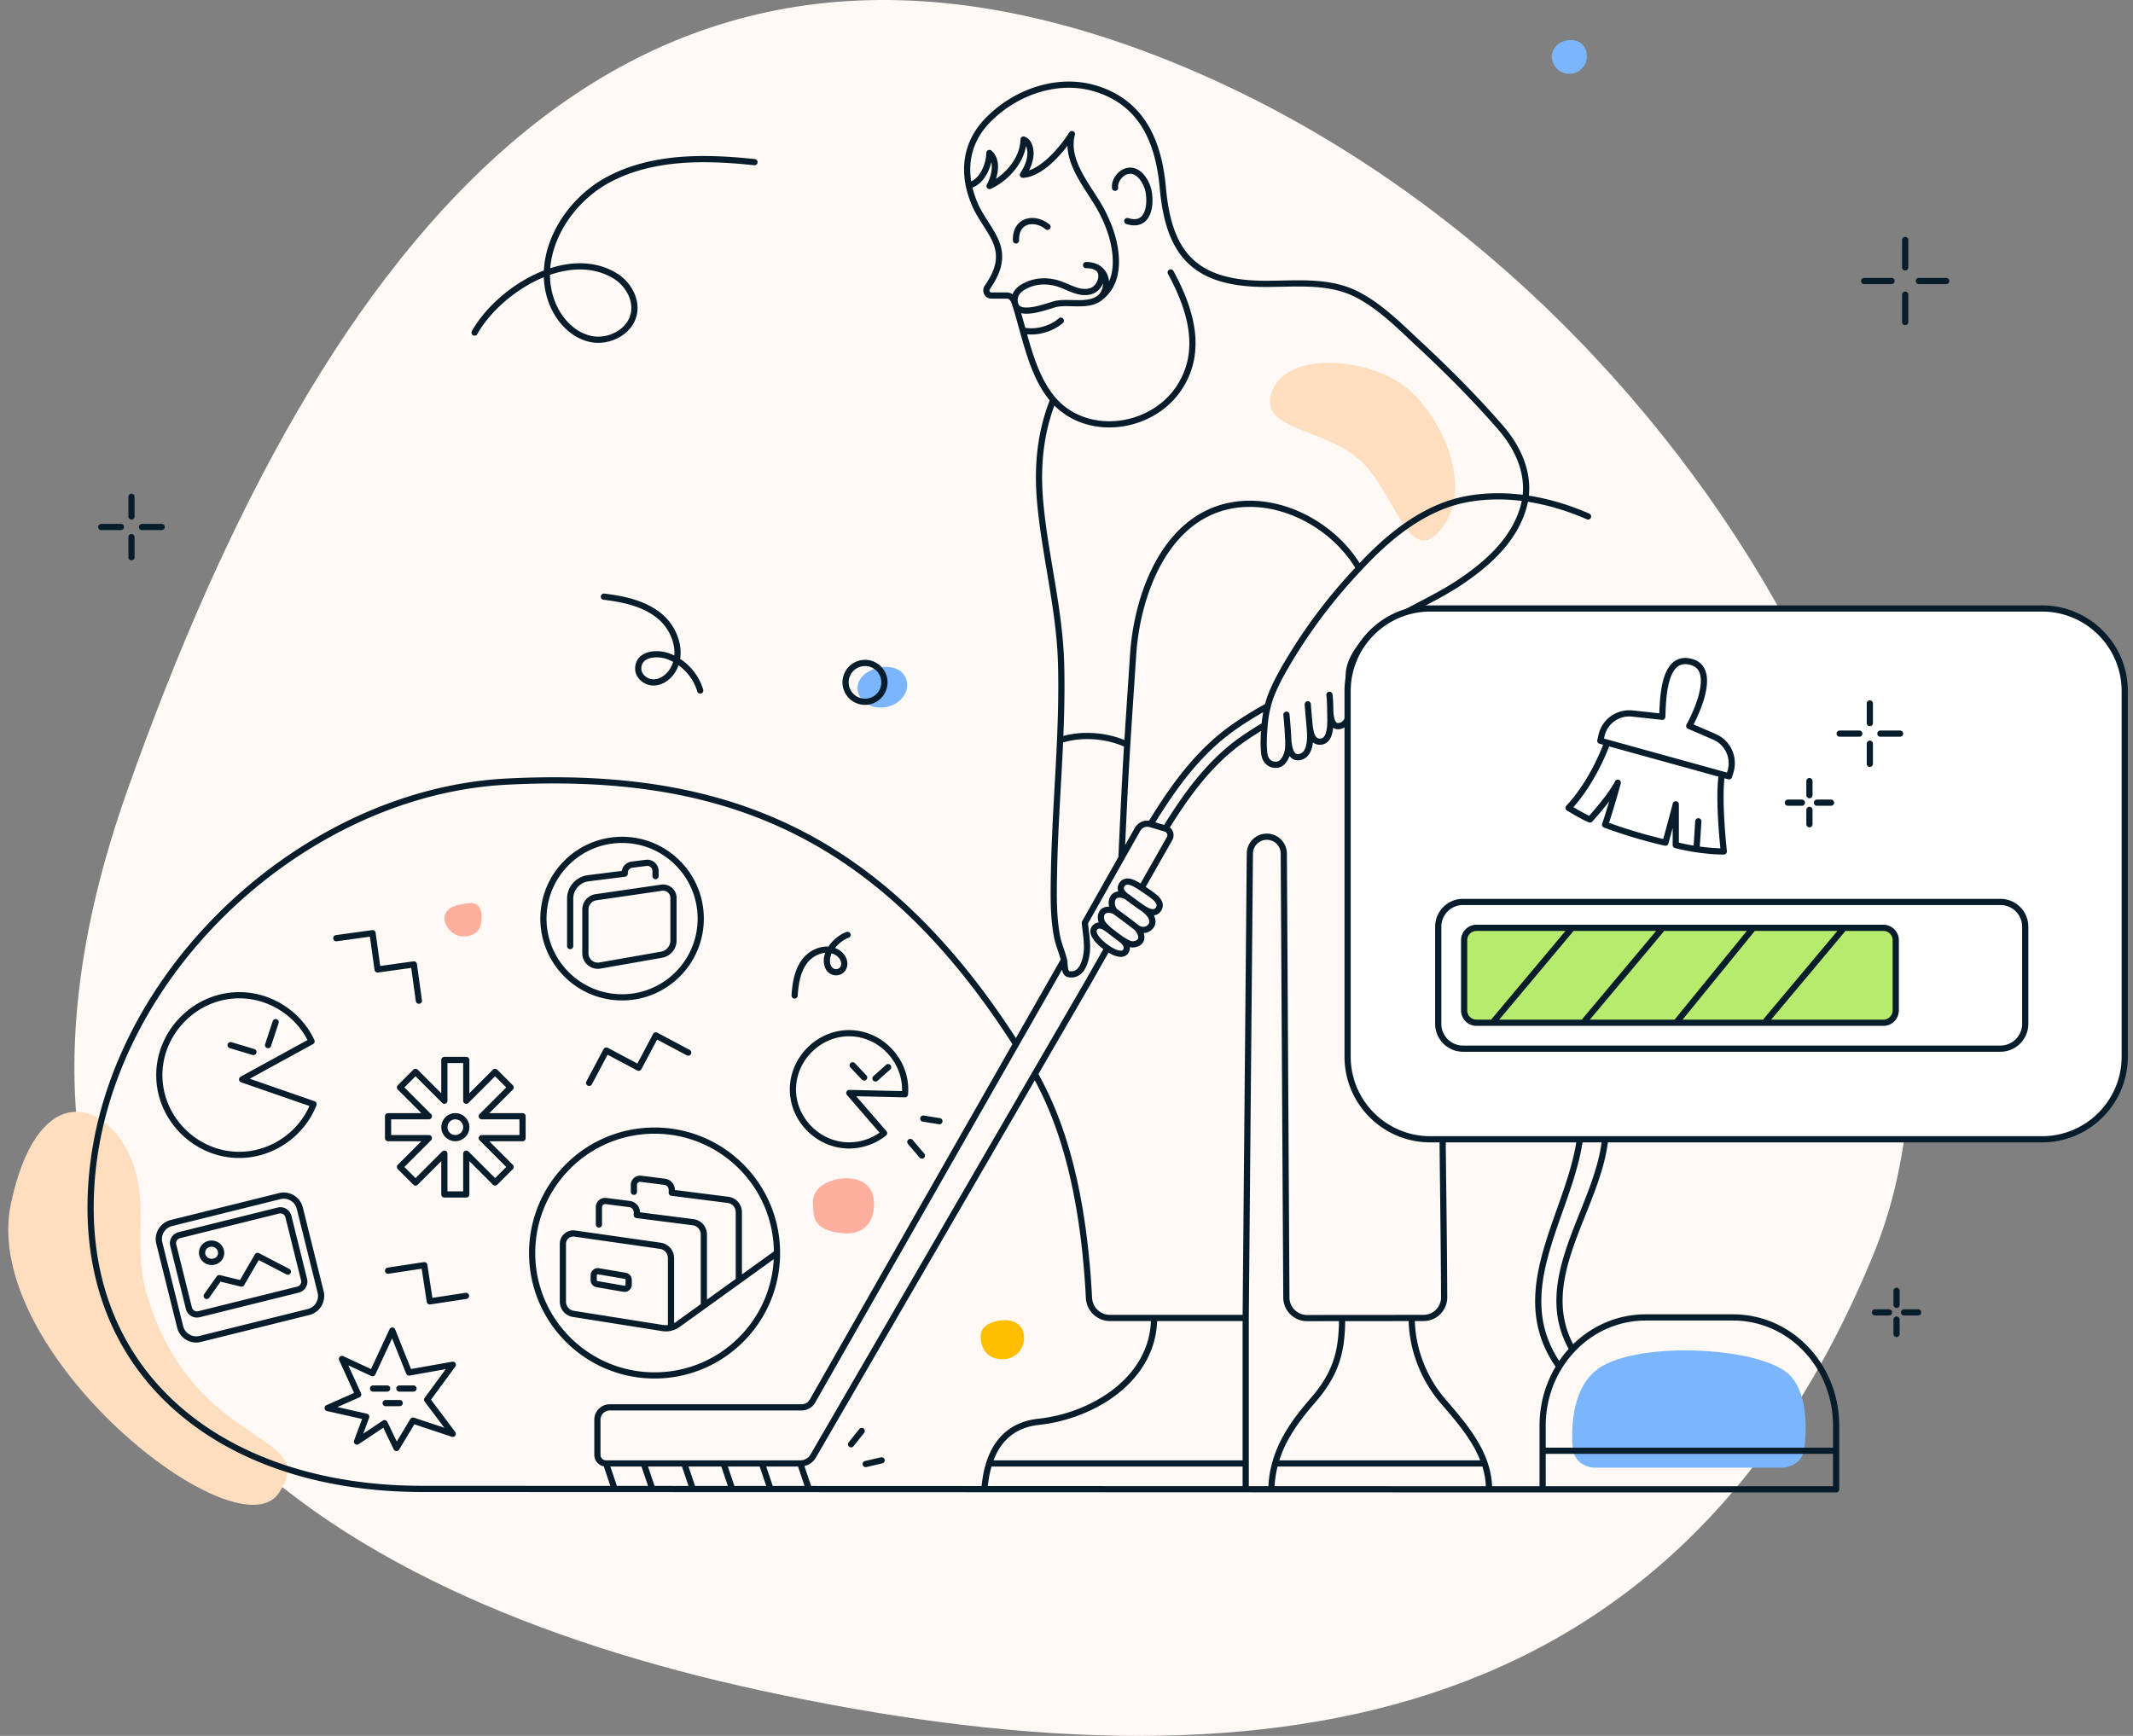 <svg width="516" height="420" fill="none" xmlns="http://www.w3.org/2000/svg"><rect width="100%" height="100%" fill="#808080" stroke="none"/><path d="M282.904 14.745C152.369-37.732 78.442 56.587 30.727 191.462S77.249 385.916 184.115 409.03c121.023 26.176 221.404 10.947 269.138-105.655 36.186-88.394-43.651-237.697-170.349-288.63z" fill="#FFF9F5"/><path d="M432.692 332.455c-6.853-6.363-34.508-8.01-45.034-1.958-7.103 4.085-7.63 13.862-7.221 19.79.195 2.829 2.641 4.818 5.477 4.818h45.096c2.793 0 5.217-1.933 5.521-4.71.583-5.315.658-13.764-3.839-17.94z" fill="#7BB5FB"/><path d="M2.666 291.102c-7.76 36.11 54.63 85.451 64.803 70.115 10.173-15.336-20.346-9.906-31.836-47.613-4.016-13.18 1.337-23.434-4.958-35.415-6.584-12.532-21.853-15.732-28.009 12.913z" fill="#FFDDBF"/><path d="M207.519 167.212c-.533-2.764 1.952-5.073 5.226-5.704 3.275-.631 6.099.654 6.632 3.418.533 2.764-1.69 5.517-4.964 6.148-3.275.631-6.361-1.098-6.894-3.862zM375.473 14.371c-.443-2.298 1.257-4.148 3.556-4.59 2.299-.444 4.325.687 4.768 2.986a4.239 4.239 0 11-8.324 1.604z" fill="#7BB5FB"/><path d="M348.529 128.146c-7.986 9.588-10.984-9.704-20.03-17.238-9.045-7.534-23.728-6.957-20.951-15.774 3.296-10.467 23.779-8.733 32.825-1.199 9.045 7.534 16.142 24.623 8.156 34.211z" fill="#FFDDBF"/><path d="M211.401 290.537c-.361-4.779-4.692-5.941-8.564-5.279-3.303.566-6.427 2.568-6.17 5.965.192 2.549-.587 6.423 7.16 7.157 5.435.516 7.935-3.063 7.574-7.843z" fill="#FFAF9D"/><path d="M247.727 323.29c-.257-3.398-3.336-4.224-6.089-3.753-2.349.402-4.593 1.508-4.387 4.241.256 3.398 2.281 5.007 5.091 5.088 3.026.088 5.641-2.178 5.385-5.576z" fill="#FFBF00"/><path d="M116.111 224.37c-.674 1.876-3.493 2.621-5.408 1.972-1.959-.663-3.721-3.135-3.047-5.011.674-1.876 2.581-2.447 5.846-2.816 3.565-.402 3.283 3.979 2.609 5.855z" fill="#FFAF9D"/><path d="M112.731 313.535l-8.758 1.333-1.333-8.758-8.76 1.333m98.351-66.58c.191-2.939.671-6.008 2.463-8.339 1.79-2.336 5.259-3.613 7.789-2.11.943.562 1.704 1.53 1.753 2.627.112 2.485-3.098 3.018-3.955.77-1.188-3.119 2.061-6.667 4.75-7.621m22.226 45.082l-3.906-.626m-.332 8.943l-2.8-3.295M81.352 226.995l8.776-1.214 1.214 8.776 8.776-1.215 1.215 8.777m57.251-30.143v-1.225a2 2 0 00-2.25-1.984l-3.456.436a2 2 0 00-1.75 2.013l.003.162-8.827 1.113a5 5 0 00-4.374 4.96v11.444m50.034 74.271c0 16.356-13.26 29.616-29.616 29.616-16.357 0-29.616-13.26-29.616-29.616 0-16.357 13.259-29.616 29.616-29.616 16.356 0 29.616 13.259 29.616 29.616zm0 0l-9.231 6.651m-33.847-13.555v-4.186a1.5 1.5 0 011.689-1.488l5.733.728a2 2 0 011.748 2.012l-.009.642 13.605 1.739a3.001 3.001 0 012.619 2.976v17.23m-16.923-27.563v-1.66a1.5 1.5 0 011.689-1.488l5.735.727a2 2 0 011.748 2.013l-.009.631 13.6 1.729a3 3 0 012.622 2.976v16.537m-122.949-56.94l5.533 1.656m5.364-7.224l-1.827 5.551m141.414 4.891l2.783 2.954m5.804-2.509l-3.064 2.735m-142.16 46.745l-7.322-3.811-3.887 6.696-5.387-1.315L50 313.552m40.245 22.399h3.409m2.965 0h3.409m-6.738 3.524h3.4m45.827-77.476l4.159-7.822 7.823 4.159 4.159-7.823 7.823 4.159m12.251 55.145l-8.462 6.098m0 0l-6.275 4.521a4.997 4.997 0 01-3.706.882l-21.59-3.424a3 3 0 01-2.53-2.963v-13.998a2.5 2.5 0 012.854-2.475l20.725 2.96a3 3 0 012.575 2.97V321m-68.445-50.926h9.863l-6.975-6.975 3.755-3.756 6.976 6.975v-9.862h5.297v9.862l6.975-6.975 3.756 3.756-6.975 6.975h9.862v5.297h-9.862l6.975 6.976-3.756 3.755-6.975-6.975v9.863h-5.297v-9.863l-6.976 6.975-3.755-3.755 6.975-6.976h-9.863v-5.297zm13.628 2.644a2.644 2.644 0 105.289 0 2.644 2.644 0 00-5.289 0zm23.957-50.463c0 10.521 8.518 19.05 19.026 19.05s19.026-8.529 19.026-19.05c0-10.52-8.518-19.049-19.026-19.049s-19.026 8.529-19.026 19.049zm-56.09 29.698l-16.799 9.204 17.28 5.987c-2.784 7.117-9.769 12.048-17.434 12.274-10.325.306-19.286-7.931-19.85-18.261-.606-11.108 8.701-20.672 19.85-20.356 7.228.205 13.908 4.603 16.952 11.152zm143.545 12.803l-13.456-.309 8.406 9.719a13.675 13.675 0 01-8.406 2.969c-7.086.034-13.154-5.674-13.616-12.688-.511-7.753 5.927-14.506 13.616-14.466 7.838.041 14.146 7.04 13.456 14.775zM50.913 305.299c1.267.16 2.418-.691 2.571-1.902.153-1.211-.75-2.323-2.017-2.483-1.267-.16-2.418.692-2.571 1.903-.153 1.211.75 2.322 2.017 2.482zM88.6 342.777l-2.243 6.008 6.667-4.45 2.892 6.008 3.988-6.631 9.621 3.195-6.195-8.251 6.213-8.455-10.583 1.878-4.058-10.147-4.78 10.307-7.387-3.435 3.916 8.589-7.388 3.275 9.337 2.109zm71.428-111.783l-14.895 2.615a3 3 0 01-3.519-2.955v-10.601a3 3 0 012.569-2.969l15.881-2.306a2.501 2.501 0 012.859 2.474v10.295a3.5 3.5 0 01-2.895 3.447zM67.346 292.89l-23.979 5.958a2 2 0 00-1.458 2.423l3.788 15.246a2 2 0 002.423 1.459l23.98-5.959a2 2 0 001.458-2.423l-3.788-15.246a2 2 0 00-2.424-1.458zm-18.922 31.064l26.224-6.516a4 4 0 002.917-4.847l-5.038-20.279a4 4 0 00-4.847-2.917l-26.224 6.516a4 4 0 00-2.917 4.847l5.039 20.279a4 4 0 004.846 2.917zm95.2-14.241l.001-1.144a1 1 0 011.168-.984l6.459 1.097a1 1 0 01.832.986v1.157a1 1 0 01-1.169.986l-6.461-1.111a.999.999 0 01-.83-.987z" stroke="#071D2B" stroke-width="1.5" stroke-linecap="round" stroke-linejoin="round"/><path d="M276.631 219.85c.81.631 1.44 1.232 1.797 1.875.345.618.524 1.511.119 2.153-.716 1.137-2.141 1.532-3.562.583m1.646-4.611c-1.301-.851-2.539-1.788-3.784-2.718m3.784 2.718c1.119.733 2.86 1.511 3.695 0 .638-1.152-.246-2.184-1.137-2.897-.963-.77-1.998-1.454-3.023-2.139m-1.181 9.647c-1.503-1.202-3.271-2.514-5.078-3.824m5.078 3.824c.733.76 1.613 2.309.779 3.296-.493.585-1.46.839-2.179.678-1.016-.227-2.646-1.38-4.048-2.433m.37-5.365c-.948-.688-1.344-2.601-.475-3.636.487-.583 1.285-.654 1.963-.5.384.088.876.2 1.452.631m-2.94 3.505c-.855-.62-2.641-.832-3.295.21-.409.651-.365 1.668 0 2.329.467.853 1.732 1.93 2.925 2.826m0 0c.488.357 2.072 1.493 2.453 1.957.416.512.738 1.143.535 1.785-.351 1.13-1.349 1.167-2.344.859-.818-.253-1.583-.687-2.286-1.173m1.642-3.428c-.476-.369-1.997-1.588-2.544-1.826-.595-.262-1.285-.393-1.833 0-.914.645-.723 1.573-.2 2.423.706 1.148 1.835 2.069 2.935 2.831m4.952-12.298c-1.02-.664-2.279-1.803-1.452-3.085.668-1.037 1.874-.836 2.856-.354.67.322 1.3.711 1.915 1.121m45.44-46.704c.138.952.187 2.478.197 3.819m-5.433-1.523c.046.917.234 2.899.382 4.603m-5.225 1.799c.131 1.975 0 6.83 2.785 6.377 2.535-.403 2.7-3.846 2.617-5.818a69.096 69.096 0 00-.177-2.358m-5.225 1.799c.098 1.391.265 3.739-.024 5.021-.297 1.285-1.13 3.153-2.76 3.212-1.642.06-2.654-1.082-2.868-2.522-.305-2.303-.153-4.741.05-7.056m5.602 1.345a143.598 143.598 0 00-.321-3.891m-35.04 41.897l6.762-11.898a1.682 1.682 0 00-.979-2.442v0m0 0l-3.617-1.071m3.617 1.071c5.069-8.198 10.733-16.099 18.764-21.679a79.397 79.397 0 015.212-3.332m-27.593 23.94v0a2.725 2.725 0 00-3.15 1.273l-3.885 6.882m7.035-8.155c5.414-8.829 11.447-17.443 20.347-23.63a82.415 82.415 0 017.995-4.914m-49.273 61.396c.226.868-.034 3.177 1.096 3.426 3.416.723 4.423-3.841 4.462-6.282.036-2.058-.333-4.093-.523-6.14l8.861-15.701m-13.896 24.697c-.512-1.987-1.331-3.772-1.712-5.795-.916-4.902-.809-9.935-.725-14.909.107-6.282.428-12.564.773-18.835.252-4.534.514-9.071.71-13.612m.954 53.151l-11.602 20.349m22.096-23.174l-4.569 8.048-12.972 22.362m-37.083 93.489l-3.853.893m-3.533-4.776l2.571-3.22m164.726 14.119h71v-9.332m-71 9.332l-12.967-.005m12.967.005l-.001-9.332m87.706-292.94v6.613m0 6.613v6.613m3.307-9.92h6.612m-19.838 0h6.613m1.218 244.324v3.399m0 3.561v3.481m-5.221-5.221h3.399m3.644 0h3.398M31.806 120.198v4.759m0 4.987v4.872m-7.309-7.309h4.758m5.101 0h4.759m267.559 43.352c-.392 1.523-.618 3.034-.749 4.604m.749-4.604c.215-.869.474-1.738.808-2.594 1.213-3.07 2.843-5.962 4.545-8.793a127.744 127.744 0 0116.753-21.989m-2.498 26.153c.02 1.237.044 2.475.076 3.713m-.076-3.713c3.58-.694 7.187-1.029 10.756-.922m-10.756.922c-.085-5.206 5.099-10.094 8.484-12.306m-8.408 16.019c.033 1.323.085 2.643.137 3.962.072 1.547-.404 3.605-1.963 4.212-2.32.904-2.652-1.894-2.729-3.594m4.555-4.58c3.602-.731 7.227-1.079 10.797-.947m-8.375-28.919c-6.354-10.942-20.646-18.272-33.124-14.658-14.492 4.212-20.656 21.821-21.548 35.695-.49 7.497-.979 14.619-1.419 21.655m56.091-42.692c7-7.603 15.634-14.764 26.046-16.717 9.733-1.809 20.048.119 29.341 4.188m-49.401 26.376c1.047 3.724 1.76 7.553 2.272 11.384m-2.272-11.384c5.951-3.89 12.644-6.572 18.549-10.551 6.568-4.426 13.016-10.161 15.253-18.145 1.976-7.02-.975-13.909-5.556-19.18-6.116-7.032-12.66-13.624-19.466-19.954-4.759-4.414-9.412-9.221-15.194-12.22-7.116-3.688-15.349-2.51-23.036-2.605-16.379-.25-22.586-7.329-24.011-23.203-.999-11.136-4.962-20.393-15.896-23.927-8.996-2.915-19.407.38-26.403 7.496-4.519 4.603-5.788 10.178-4.636 15.813m102.668 117.86c14.375.431 29.028 9.484 33.614 23.565 5.651 17.431-1.743 32.887-10.94 49.557-5.266 9.543 19.635 13.079 26.327 26.469 10.617 21.241-17.93 42.822-5.643 64.183M254.797 96.725c-3.227 8.096-3.95 16.36-3.141 25.04 1.213 13.029 4.664 25.606 5.033 38.742.172 6.201.026 12.401-.242 18.597m-1.65-82.38c8.064 9.292 23.718 7.186 30.387-2.789 5.568-8.34 3.486-18.014-1.975-28.02m-28.412 30.81c-3.849-4.436-5.704-10.756-7.373-16.783m89.731 86.46c.203 1.892.345 3.326.464 5.182.976 14.885 11.308 29.77 11.332 44.655.024 13.541-.071 27.081-.071 40.61 0 18.222.41 38.466.478 57.033a4.984 4.984 0 01-4.986 4.998l-2.862.003m-4.355-152.481c12.789.475 25.978 8.454 30.082 21.031 5.164 15.897-3.962 32.424-12.791 48.403-7.687 13.914 28.133 17.891 28.132 34.715 0 20.209-19.385 40.375-5.367 60.084m-75.859-11.759h-22.169m22.169 0v35.204m0-35.204l1.007-112.373a4.105 4.105 0 014.104-4.066v0a4.103 4.103 0 014.103 4.079l.621 107.419a5 5 0 005.005 4.971l8.481-.008m-74.319-59.058c3.487 6.476 11.384 21.28 13.081 54.179.14 2.697 2.346 4.857 5.047 4.857h10.701m-28.829-59.036l-53.625 92.435a3.625 3.625 0 01-3.135 1.806v0m52.205-101.477c-33.412-52.206-72.044-66.104-123.206-63.494-51.161 2.61-100.675 50.118-100.675 103.09 0 42.564 33.745 68.04 80.204 68.04l136.031.053m7.646-107.689l-49.255 86.389a2.999 2.999 0 01-2.606 1.514H147.52a3 3 0 00-3 3v8.485c0 1.154.935 2.089 2.088 2.089v0m-.521-209.715c4.885.588 9.962 1.671 13.687 4.875 3.734 3.201 5.546 9.106 2.806 13.189-1.024 1.523-2.708 2.704-4.543 2.685-1.835-.018-3.659-1.525-3.639-3.36.04-3.705 4.654-3.915 7.196-2.994 3.699 1.347 6.687 4.524 7.801 8.31m-1.793 193.194l-2.088-6.184m-7.702 6.18l-2.088-6.18m-7.028 6.176l-2.088-6.176m30.514 6.187l-2.089-6.187m11.369 6.191l-2.089-6.191m11.369 6.194l-2.088-6.194m79.095-173.906c-4.699-2.273-11.185-2.82-16.242-1.071m16.242 1.071c-.57 9.126-.975 18.25-1.392 27.383m50.506-35.629c.016 2.238.475 7.172-2.207 7.497-2.404.292-2.654-2.713-2.844-4.417M262.733 64.141a5.634 5.634 0 012.344.45m-19.453 9.105c.964 3.02 7.364.523 9.446-.072 3.046-.867 7.895.653 10.768-1.393m-20.214 1.465c-.707-2.216.725-3.725 2.462-4.57 2.344-1.142 4.759-1.308 7.234-.702 2.858.677 5.861 3.092 8.853 1.916 2.177-.856 3.367-4.654.904-5.748m-19.453 9.103c-.344-1.076-.805-2.208-2.156-2.189h-3.653c-.976 0-1.535-1.13-.964-1.975 2.594-3.795 3.891-7.33 1.773-11.732-1.368-2.831-3.427-5.27-4.7-8.138a23.794 23.794 0 01-1.554-4.807m11.254 28.841c.631 1.979 1.203 4.094 1.8 6.247m17.653-15.35c3.066 1.344 3.293 5.835.761 7.639m0 0c4.179-2.977 4.588-7.962 3.756-12.621-.547-3.01-1.698-5.928-3.102-8.605-2.888-5.482-8.999-11.836-7.187-18.561-2.332 3.653-7.269 9.578-11.85 9.84.892-1.357 1.63-2.927 1.797-4.557.154-1.416-.192-3.439-1.643-3.962m0-.013c-.095 4.903-4.069 9.329-8.222 11.256 1.249-2.26 2.165-6.115-.036-7.995-.06 2.998-1.804 7.175-4.981 7.841m19.04 10.033c-3.094-2.534-7.794-1.737-7.627 3.284m23.97-12.734c-.203-1.654 1.178-3.475 2.677-3.974 2.966-.989 5.084 2.671 5.475 5.098.542 3.373-.214 8.5-5.202 6.919m-16.075 24.106c-2.33 2.049-6.171 3.096-9.204 2.356m-64.904-40.71c-11.922-1.264-24.567-1.455-35.158 4.126-10.609 5.57-18.124 18.605-13.84 29.794 1.602 4.173 4.959 7.893 9.327 8.848 4.368.955 9.517-1.63 10.471-5.999.792-3.638-1.461-7.45-4.65-9.337-11.694-6.92-28.171 3.666-33.858 13.797m164.371 238.415c0 14.629-14.571 23.69-27.914 25.129-6.648.717-10.269 4.725-11.972 10.075m62.055 6.237v-6.237m0 6.237l-63.199-.024m63.199.024l6.235.003m-6.235-6.24h-62.055m-1.144 6.213c.167-2.185.531-4.286 1.144-6.213m85.376-35.182l16.837-.015m-16.837.015c0 8.381-1.59 13.605-7.126 19.991-3.957 4.565-7.429 9.263-9.065 15.191m-.895 6.24l52.628.02m-52.628-.02c0-2.071.326-4.178.895-6.24m51.733 6.26c0-2.204-.392-4.283-1.062-6.26m-50.671 0h50.671m0 0c-1.949-5.746-6.259-10.626-10.17-15.191-4.672-5.464-7.473-12.783-7.473-20.006m38.886 7.605c4.493-4.765 10.745-7.739 17.772-7.739h21.027c14.04 0 24.987 11.874 24.987 26.176v6.088m-63.786-24.525a26.072 26.072 0 00-3.185 4.147m0 0c-2.557 4.126-4.03 9.045-4.03 14.29v6.088m0 0h71.001m-278.668 3.068h-9.79m9.79 0h9.519m-19.309 0h-9.116m28.425 0h9.28m9.281 0h-9.281m20.244-188.986a4.698 4.698 0 109.397.001 4.698 4.698 0 00-9.397-.001z" stroke="#071D2B" stroke-width="1.5" stroke-linecap="round" stroke-linejoin="round"/><path d="M354.193 227.486a3 3 0 013-3h98.412a3 3 0 013 3v16.971a3 3 0 01-3 3h-98.412a3 3 0 01-3-3v-16.971z" fill="#B7EB6E"/><path fill-rule="evenodd" clip-rule="evenodd" d="M326.002 167.221c0-11.045 8.954-20 20-20h147.999c11.045 0 20 8.955 20 20v88.427c0 11.045-8.955 20-20 20H346.002c-11.046 0-20-8.955-20-20v-88.427zm163.926 57a6 6 0 00-6-6h-130a6 6 0 00-6 6v23.5a6 6 0 006 6h130a6 6 0 006-6v-23.5zm-73.388-36.866c-.96 6.091.471 18.651.471 18.651-3.896 0-8.445-.722-11.623-1.547v-9.861c-.577 2.32-2.497 9.281-2.497 9.281-7.782-1.739-14.601-4.351-14.601-4.351 1.345-3.866 3.073-10.151 3.073-10.151-1.824 3.577-6.723 8.895-6.723 8.895-1.729-.677-5.187-2.804-5.187-2.804 6.223-6.649 9.329-15.721 9.35-15.782l-1.666-.461c.099-.44.199-.881.301-1.321.779-3.382 3.969-5.633 7.421-5.271 2.422.255 4.842.521 7.263.791.192-3.77.096-15.276 7.108-13.245 7.012 2.03-.576 15.469-.576 15.469a796.82 796.82 0 016.151 2.656c3.3 1.443 4.902 5.18 3.763 8.596l-.309.93-1.719-.475z" fill="#fff"/><path d="M417.011 206.006s-1.431-12.56-.471-18.651l-27.737-7.669c-.021.061-3.127 9.133-9.35 15.782 0 0 3.458 2.127 5.187 2.804 0 0 4.899-5.318 6.723-8.895 0 0-1.728 6.285-3.073 10.151 0 0 6.819 2.612 14.601 4.351 0 0 1.92-6.961 2.497-9.281v9.861c3.178.825 7.727 1.547 11.623 1.547z" fill="#fff"/><path d="M409.23 160.179c-7.012-2.031-6.916 9.475-7.108 13.245-2.421-.27-4.841-.536-7.263-.791-3.452-.362-6.642 1.889-7.421 5.271-.102.44-.202.881-.301 1.321l1.666.461 27.737 7.669 1.719.475.309-.93c1.139-3.416-.463-7.153-3.763-8.596a796.82 796.82 0 00-6.151-2.656s7.588-13.439.576-15.469z" fill="#fff"/><path fill-rule="evenodd" clip-rule="evenodd" d="M347.928 224.221a6 6 0 016-6h130a6 6 0 016 6v23.5a6 6 0 01-6 6h-130a6 6 0 01-6-6v-23.5zm110.677 3.265a3 3 0 00-3-3h-98.412a3 3 0 00-3 3v16.971a3 3 0 003 3h98.412a3 3 0 003-3v-16.971z" fill="#fff"/><path d="M361.502 246.934l18.379-21.926m3.547 21.926l18.38-21.926m4.069 21.926l17.857-21.926m3.547 21.926l18.38-21.926m6.679-54.816v4.758m0 4.987v4.873m-7.309-7.309h4.759m5.1 0h4.759m-21.927 11.485v3.399m0 3.562v3.48m-5.22-5.22h3.399m3.643 0h3.399m-26.403-6.852c-.96 6.091.471 18.651.471 18.651-3.896 0-8.445-.722-11.623-1.547v-9.861c-.577 2.32-2.497 9.281-2.497 9.281-7.782-1.739-14.601-4.351-14.601-4.351 1.345-3.866 3.073-10.151 3.073-10.151-1.824 3.577-6.723 8.895-6.723 8.895-1.729-.677-5.187-2.804-5.187-2.804 6.223-6.649 9.329-15.721 9.35-15.782m27.737 7.669l1.719.475.309-.93c1.139-3.416-.463-7.153-3.763-8.596a796.82 796.82 0 00-6.151-2.656s7.588-13.439.576-15.469c-7.012-2.031-6.916 9.475-7.108 13.245-2.421-.27-4.841-.536-7.263-.791-3.452-.362-6.642 1.889-7.421 5.271-.102.44-.202.881-.301 1.321l1.666.461m27.737 7.669l-27.737-7.669m21.637 25.267l.405-6.241m-53.652 48.745h98.412a3 3 0 003-3v-16.971a3 3 0 00-3-3h-98.412a3 3 0 00-3 3v16.971a3 3 0 003 3zm-3.265 6.264h130a6 6 0 006-6v-23.5a6 6 0 00-6-6h-130a6 6 0 00-6 6v23.5a6 6 0 006 6zm-7.926 21.927h147.999c11.045 0 20-8.955 20-20v-88.427c0-11.045-8.955-20-20-20H346.002c-11.046 0-20 8.955-20 20v88.427c0 11.045 8.954 20 20 20z" stroke="#071D2B" stroke-width="1.5" stroke-linecap="round" stroke-linejoin="round"/></svg>